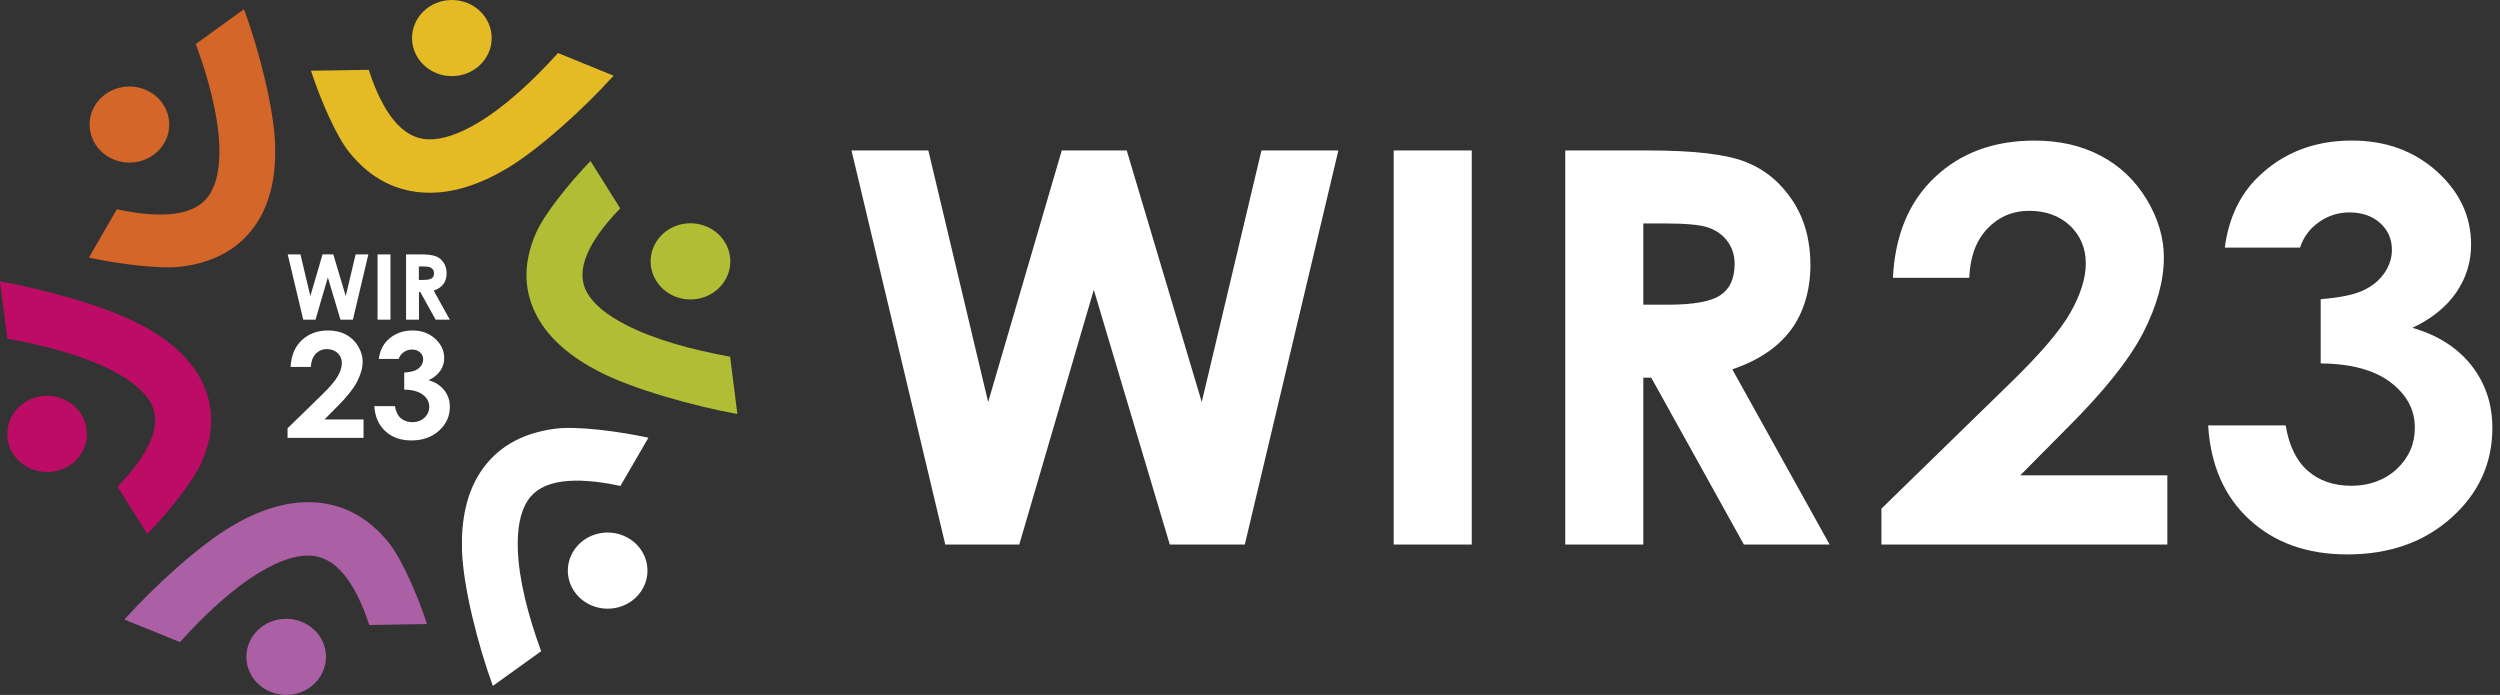 <svg xmlns="http://www.w3.org/2000/svg" width="277" height="77" viewBox="0 0 277 77" fill="none"><rect x="0" y="0" width="277" height="77" fill="#333333" stroke="none"/><g clip-path="url(#clip0_864_2016)"><path fill-rule="evenodd" clip-rule="evenodd" d="M94.346 16.671H102.86L109.488 44.546L117.644 16.671H124.841L133.153 44.546L139.769 16.671H148.292L137.924 60.336H129.612L121.193 32.106L112.935 60.336H104.738L94.346 16.671ZM154.42 16.671H163.071V60.336H154.42V16.671ZM173.43 16.671H182.667C187.714 16.671 191.317 17.097 193.459 17.957C195.609 18.817 197.33 20.258 198.634 22.254C199.939 24.25 200.595 26.614 200.595 29.348C200.595 32.082 199.873 34.619 198.44 36.544C197 38.482 194.837 39.941 191.94 40.924L202.724 60.336H193.224L182.96 41.847H182.08V60.336H173.43V16.671ZM182.08 33.759H184.837C187.636 33.759 189.555 33.416 190.615 32.713C191.664 32.015 192.196 30.859 192.196 29.237C192.196 28.287 191.932 27.454 191.412 26.744C190.892 26.034 190.194 25.529 189.311 25.225C188.44 24.909 186.831 24.759 184.487 24.759H182.08V33.759ZM218.197 30.78H209.736C209.972 26.057 211.507 22.349 214.379 19.642C217.244 16.935 220.921 15.578 225.415 15.578C228.193 15.578 230.64 16.134 232.762 17.259C234.883 18.375 236.579 19.985 237.85 22.092C239.121 24.199 239.757 26.349 239.757 28.527C239.757 31.123 238.981 33.909 237.446 36.9C235.898 39.89 233.067 43.425 228.965 47.501L223.843 52.67H240.141V60.332H208.461V56.359L222.592 42.585C226.005 39.279 228.288 36.623 229.41 34.619C230.545 32.611 231.107 30.8 231.107 29.174C231.107 27.549 230.525 26.105 229.357 25C228.18 23.907 226.674 23.359 224.842 23.359C223.009 23.359 221.428 24.029 220.178 25.355C218.936 26.685 218.279 28.496 218.197 30.776V30.78ZM254.838 27.434H246.505C246.938 24.211 248.147 21.627 250.133 19.67C252.91 16.943 256.389 15.574 260.587 15.574C264.33 15.574 267.467 16.71 270.001 18.991C272.535 21.271 273.798 23.978 273.798 27.111C273.798 29.048 273.245 30.82 272.134 32.433C271.02 34.035 269.41 35.333 267.289 36.324C270.067 37.113 272.242 38.493 273.81 40.458C275.37 42.423 276.154 44.747 276.154 47.41C276.154 51.324 274.648 54.638 271.627 57.353C268.606 60.067 264.755 61.429 260.079 61.429C255.659 61.429 252.043 60.15 249.254 57.586C246.464 55.033 244.928 51.545 244.664 47.134H253.253C253.624 49.395 254.45 51.076 255.712 52.172C256.984 53.277 258.597 53.826 260.537 53.826C262.477 53.826 264.239 53.206 265.572 51.959C266.897 50.713 267.566 49.182 267.566 47.387C267.566 45.398 266.674 43.737 264.883 42.368C263.092 40.999 260.504 40.3 257.132 40.261V33.147C259.208 32.986 260.768 32.67 261.788 32.204C262.807 31.739 263.599 31.1 264.173 30.279C264.734 29.466 265.023 28.606 265.023 27.683C265.023 26.487 264.59 25.505 263.719 24.712C262.848 23.931 261.713 23.536 260.306 23.536C259.064 23.536 257.941 23.899 256.926 24.621C255.906 25.339 255.217 26.282 254.846 27.43L254.838 27.434Z" fill="white"></path><path d="M40.854 7.733C41.655 10.195 42.571 12.002 43.578 13.257C44.767 14.736 46.075 15.392 47.433 15.439C49.042 15.494 50.896 14.819 52.835 13.679C55.869 11.896 58.997 9.016 61.828 5.875L67.986 8.388C64.804 11.919 59.736 16.563 56.075 18.718C53.145 20.442 50.149 21.452 47.218 21.349C44.036 21.239 41.118 19.889 38.684 16.859C37.227 15.044 35.472 10.965 34.457 7.836L40.858 7.737L40.854 7.733Z" fill="#E4BA25"></path><path fill-rule="evenodd" clip-rule="evenodd" d="M50.066 0C52.505 0 54.478 1.89 54.478 4.218C54.478 6.546 52.501 8.435 50.066 8.435C47.631 8.435 45.654 6.546 45.654 4.218C45.654 1.89 47.627 0 50.066 0Z" fill="#E4BA25"></path><path d="M68.713 23.095C66.88 24.989 65.704 26.654 65.077 28.114C64.334 29.838 64.396 31.247 65.031 32.395C65.787 33.756 67.322 34.951 69.328 35.985C72.46 37.603 76.632 38.751 80.896 39.52L81.701 45.873C76.909 45.005 70.165 43.134 66.385 41.181C63.36 39.619 60.941 37.642 59.571 35.168C58.081 32.481 57.842 29.388 59.369 25.857C60.281 23.742 63.1 20.25 65.427 17.84L68.721 23.091L68.713 23.095Z" fill="#B1BE35"></path><path fill-rule="evenodd" clip-rule="evenodd" d="M80.326 26.849C81.548 28.865 80.826 31.445 78.713 32.613C76.604 33.781 73.904 33.091 72.683 31.071C71.461 29.055 72.183 26.474 74.297 25.306C76.406 24.139 79.105 24.829 80.326 26.849Z" fill="#B1BE35"></path><path d="M68.741 53.845C66.108 53.276 64.012 53.138 62.373 53.347C60.442 53.592 59.195 54.35 58.473 55.454C57.619 56.76 57.305 58.63 57.371 60.808C57.474 64.213 58.523 68.238 59.959 72.152L54.61 75.998C52.996 71.599 51.317 65.085 51.189 60.974C51.09 57.687 51.667 54.697 53.223 52.325C54.911 49.745 57.59 48.001 61.556 47.496C63.929 47.193 68.502 47.776 71.845 48.498L68.737 53.852L68.741 53.845Z" fill="white"></path><path fill-rule="evenodd" clip-rule="evenodd" d="M71.152 65.329C69.934 67.349 67.239 68.043 65.126 66.879C63.013 65.715 62.287 63.139 63.504 61.119C64.722 59.099 67.417 58.404 69.53 59.568C71.643 60.732 72.369 63.309 71.152 65.329Z" fill="white"></path><path d="M40.912 69.251C40.107 66.789 39.187 64.982 38.176 63.731C36.983 62.255 35.675 61.6 34.317 61.557C32.708 61.502 30.859 62.18 28.919 63.325C25.89 65.116 22.765 68 19.942 71.145L13.78 68.643C16.958 65.104 22.018 60.452 25.675 58.294C28.601 56.566 31.597 55.552 34.528 55.647C37.71 55.753 40.632 57.099 43.071 60.125C44.532 61.936 46.294 66.011 47.313 69.144L40.912 69.251Z" fill="#AB5FA4"></path><path fill-rule="evenodd" clip-rule="evenodd" d="M31.717 76.998C29.282 76.998 27.301 75.116 27.297 72.788C27.297 70.456 29.265 68.566 31.701 68.562C34.14 68.562 36.117 70.445 36.121 72.772C36.121 75.104 34.152 76.994 31.717 76.998Z" fill="#AB5FA4"></path><path d="M13.029 53.929C14.858 52.032 16.03 50.367 16.657 48.903C17.4 47.179 17.334 45.766 16.694 44.622C15.939 43.261 14.399 42.069 12.39 41.039C9.253 39.426 5.08 38.286 0.813 37.524L-0.004 31.172C4.792 32.032 11.535 33.89 15.32 35.835C18.349 37.394 20.768 39.367 22.146 41.837C23.64 44.523 23.888 47.613 22.365 51.148C21.457 53.263 18.646 56.762 16.323 59.173L13.021 53.925L13.029 53.929Z" fill="#BD0C65"></path><path fill-rule="evenodd" clip-rule="evenodd" d="M1.407 50.198C0.186 48.182 0.9 45.601 3.009 44.434C5.118 43.266 7.817 43.948 9.038 45.964C10.26 47.98 9.546 50.561 7.437 51.729C5.328 52.897 2.629 52.214 1.407 50.198Z" fill="#BD0C65"></path><path d="M12.947 23.189C15.58 23.753 17.677 23.887 19.315 23.678C21.247 23.43 22.493 22.668 23.211 21.568C24.061 20.262 24.371 18.392 24.301 16.214C24.189 12.809 23.133 8.784 21.692 4.874L27.037 1.02C28.659 5.419 30.351 11.929 30.483 16.04C30.59 19.327 30.012 22.317 28.465 24.692C26.781 27.273 24.107 29.025 20.14 29.534C17.767 29.841 13.194 29.265 9.847 28.547L12.947 23.189Z" fill="#D36628"></path><path fill-rule="evenodd" clip-rule="evenodd" d="M10.512 11.701C11.725 9.681 14.42 8.983 16.537 10.143C18.65 11.303 19.381 13.879 18.168 15.899C16.954 17.919 14.259 18.617 12.146 17.457C10.033 16.298 9.302 13.721 10.516 11.701H10.512Z" fill="#D36628"></path><path fill-rule="evenodd" clip-rule="evenodd" d="M34.449 40.657H32.2C32.262 39.403 32.67 38.416 33.434 37.698C34.193 36.98 35.171 36.617 36.368 36.617C37.107 36.617 37.759 36.767 38.32 37.063C38.882 37.359 39.336 37.789 39.674 38.349C40.012 38.91 40.182 39.482 40.182 40.062C40.182 40.752 39.975 41.49 39.567 42.287C39.154 43.08 38.403 44.023 37.313 45.104L35.951 46.477H40.281V48.513H31.861V47.455L35.617 43.794C36.525 42.914 37.132 42.212 37.429 41.675C37.73 41.143 37.879 40.661 37.879 40.227C37.879 39.793 37.722 39.411 37.412 39.119C37.099 38.827 36.698 38.681 36.211 38.681C35.724 38.681 35.303 38.858 34.973 39.213C34.643 39.565 34.47 40.05 34.445 40.653L34.449 40.657ZM44.185 39.77H41.969C42.084 38.913 42.406 38.227 42.93 37.706C43.669 36.98 44.593 36.617 45.708 36.617C46.703 36.617 47.536 36.917 48.209 37.525C48.882 38.132 49.216 38.85 49.216 39.683C49.216 40.196 49.071 40.669 48.774 41.095C48.477 41.521 48.052 41.865 47.487 42.129C48.225 42.338 48.803 42.705 49.22 43.23C49.633 43.751 49.843 44.37 49.843 45.076C49.843 46.118 49.443 46.998 48.642 47.72C47.837 48.442 46.818 48.801 45.576 48.801C44.4 48.801 43.442 48.462 42.699 47.779C41.956 47.1 41.548 46.173 41.477 45.001H43.76C43.859 45.601 44.078 46.051 44.412 46.339C44.75 46.631 45.18 46.777 45.695 46.777C46.211 46.777 46.678 46.611 47.033 46.28C47.383 45.948 47.561 45.542 47.561 45.065C47.561 44.536 47.326 44.094 46.847 43.731C46.372 43.368 45.683 43.182 44.788 43.171V41.281C45.34 41.237 45.753 41.154 46.026 41.032C46.298 40.91 46.508 40.74 46.661 40.519C46.81 40.302 46.888 40.073 46.888 39.829C46.888 39.509 46.773 39.249 46.541 39.04C46.31 38.831 46.009 38.728 45.633 38.728C45.303 38.728 45.006 38.827 44.734 39.016C44.461 39.205 44.28 39.458 44.181 39.762L44.185 39.77Z" fill="white"></path><path fill-rule="evenodd" clip-rule="evenodd" d="M31.878 28.184H33.289L34.387 32.804L35.737 28.184H36.929L38.308 32.804L39.406 28.184H40.817L39.1 35.42H37.722L36.327 30.744L34.957 35.42H33.599L31.878 28.184ZM41.833 28.184H43.265V35.42H41.833V28.184ZM44.981 28.184H46.513C47.35 28.184 47.945 28.255 48.3 28.397C48.655 28.539 48.94 28.779 49.158 29.107C49.373 29.438 49.484 29.829 49.484 30.283C49.484 30.736 49.365 31.155 49.129 31.474C48.89 31.794 48.531 32.038 48.052 32.2L49.839 35.416H48.267L46.566 32.354H46.422V35.416H44.99V28.18L44.981 28.184ZM46.414 31.017H46.872C47.334 31.017 47.652 30.961 47.829 30.843C48.003 30.729 48.089 30.535 48.089 30.267C48.089 30.109 48.044 29.971 47.957 29.853C47.87 29.734 47.755 29.651 47.611 29.6C47.466 29.549 47.198 29.521 46.81 29.521H46.41V31.012L46.414 31.017Z" fill="white"></path></g><defs><clipPath id="clip0_864_2016"><rect width="276.15" height="77" fill="white"></rect></clipPath></defs></svg>